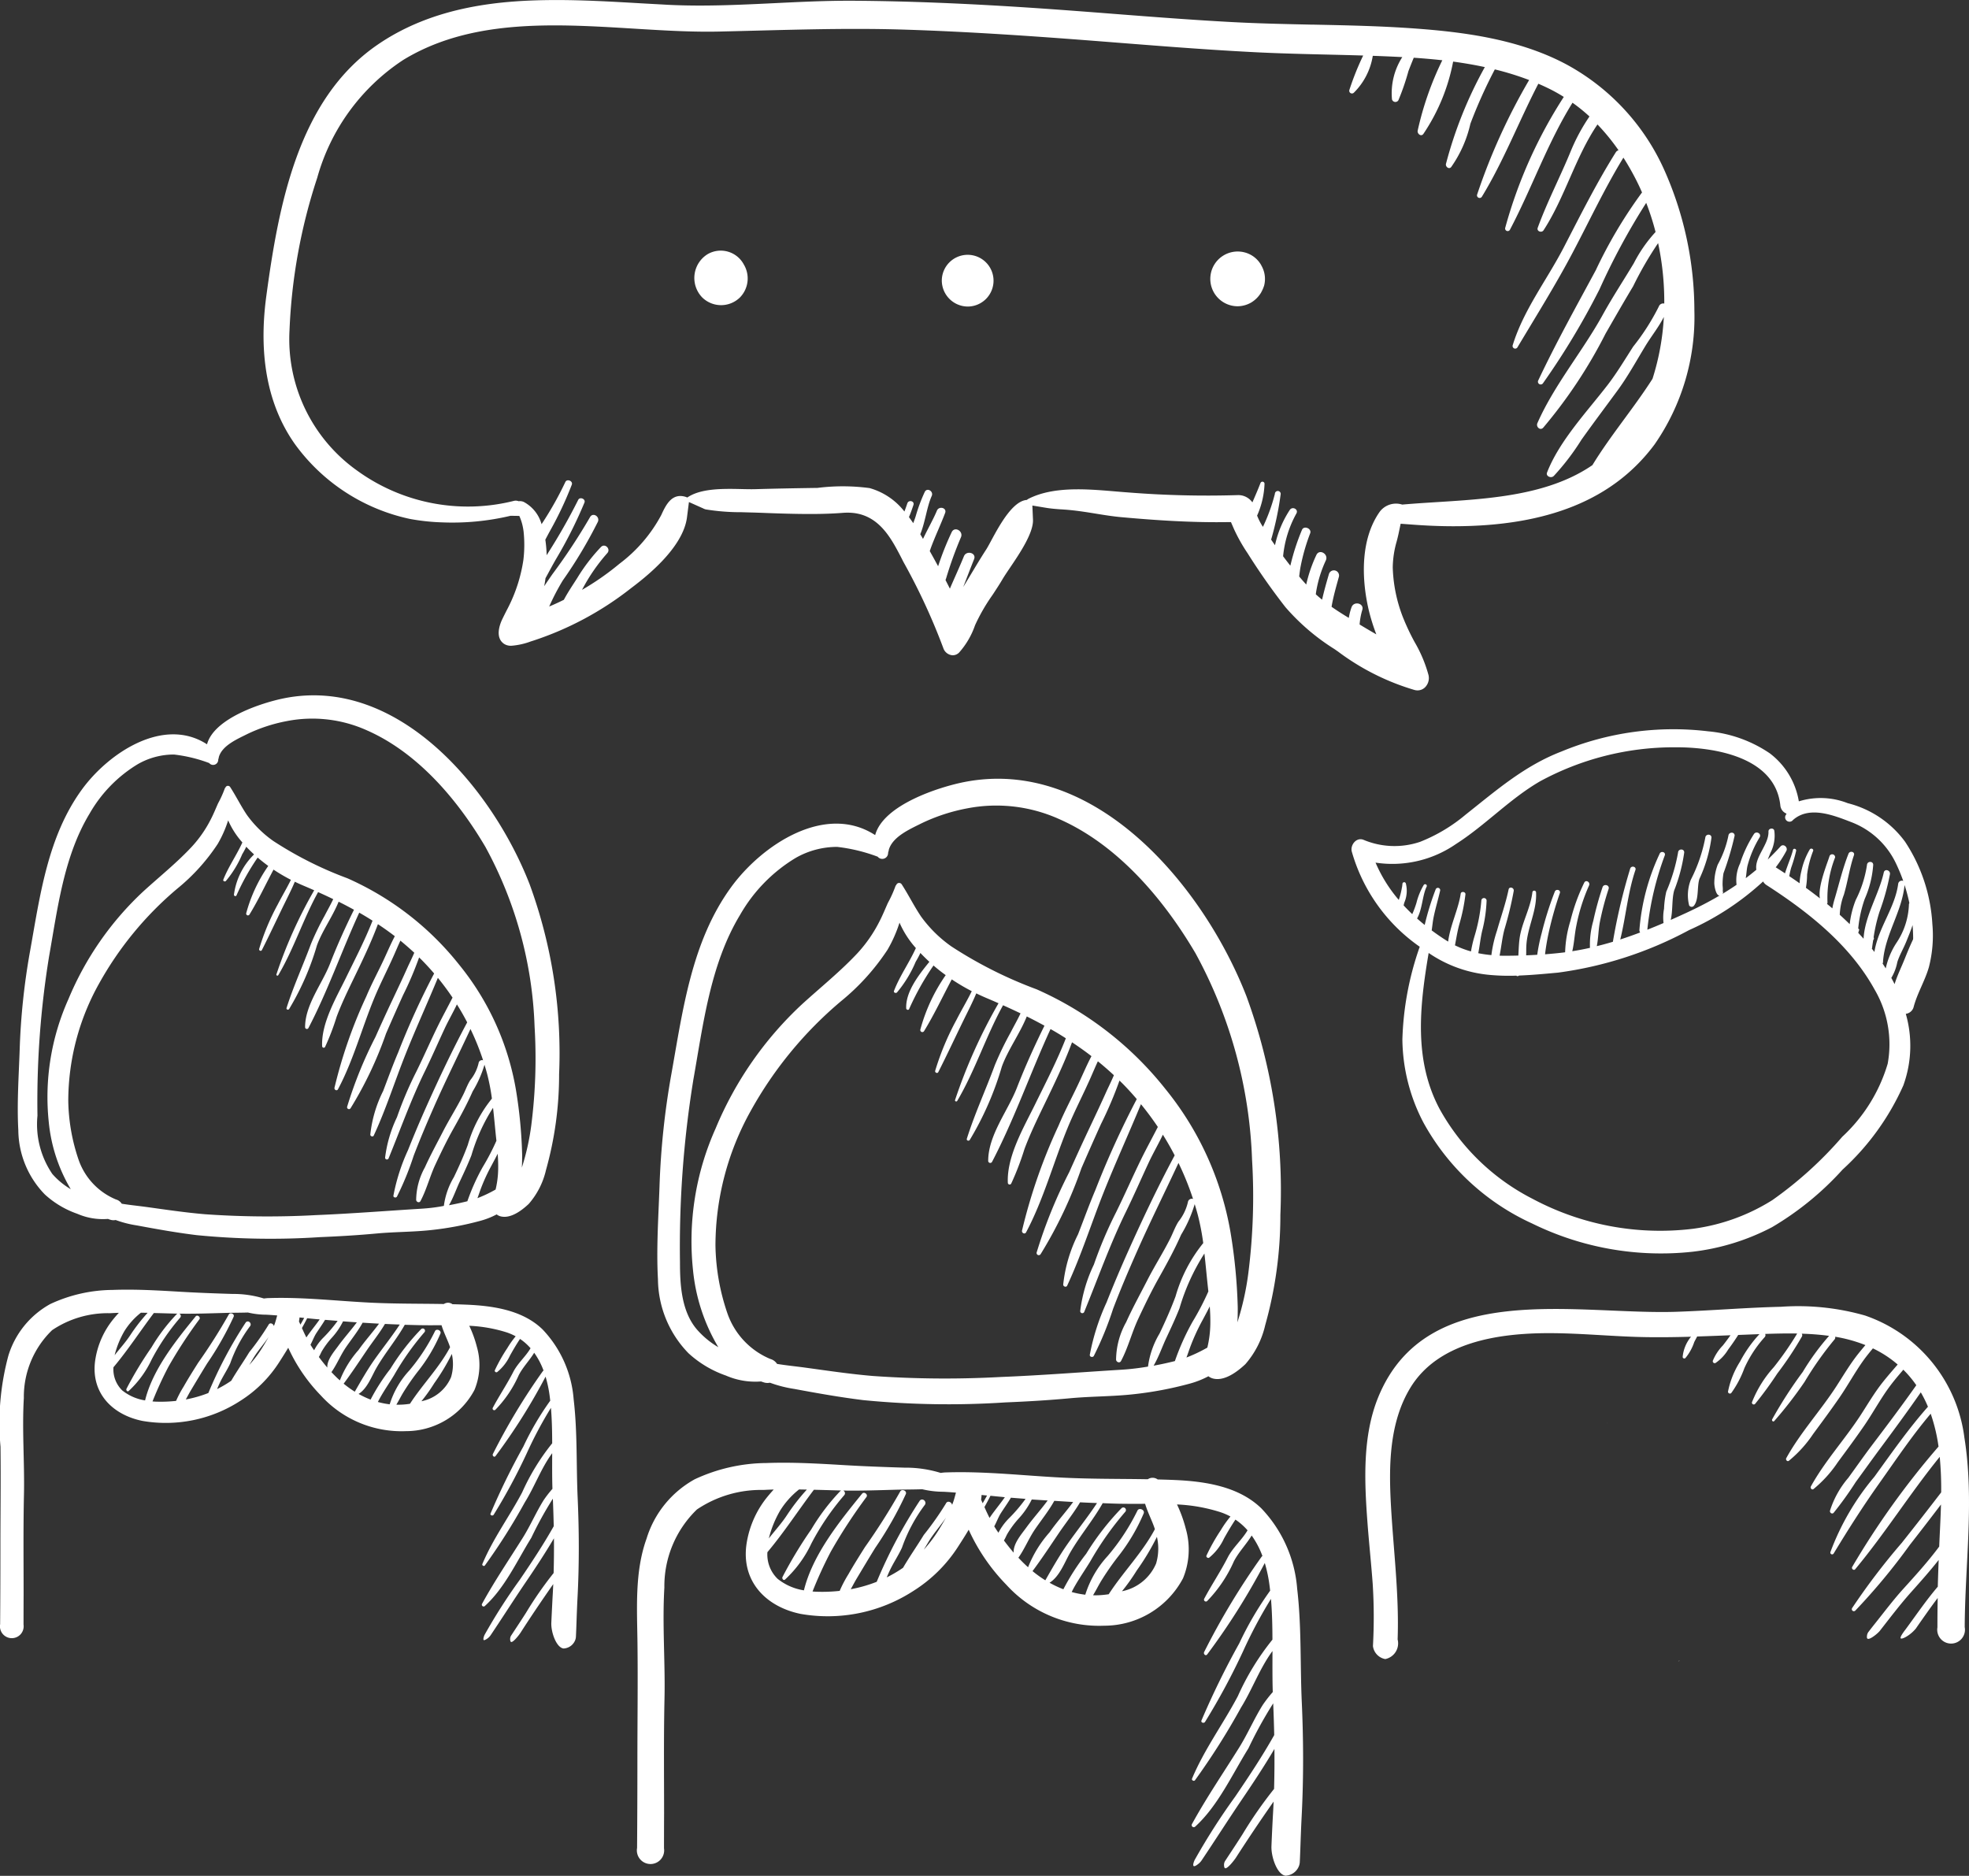 <svg xmlns="http://www.w3.org/2000/svg" width="135.122" height="128.732" viewBox="0 0 135.122 128.732"><rect x="0" y="0" width="135.122" height="128.732" fill="#333333" stroke="none"/><defs><style>.a{fill:#fff;}</style></defs><g transform="translate(-262.56 -229.005)"><path class="a" d="M580.561,298.462a1.891,1.891,0,0,0,.942-.254,1.975,1.975,0,0,0,.686-.689l.025-.05a2.341,2.341,0,0,0,.182-.428,1.832,1.832,0,0,0-.177-1.352l-.03-.059a1.829,1.829,0,0,0-1.119-.861,1.879,1.879,0,1,0-.509,3.693Z" transform="translate(-233.085 -48.439)"></path><path class="a" d="M510.363,299.121a1.775,1.775,0,1,0-1.775-1.775A1.792,1.792,0,0,0,510.363,299.121Z" transform="translate(-181.397 -49.079)"></path><path class="a" d="M427.537,240.682a15.388,15.388,0,0,0-6.657-7.222c-3.265-1.768-7.127-2.257-10.474-2.5-2.33-.17-4.684-.218-6.956-.265l-.131,0c-1.823-.039-3.707-.079-5.561-.181-2.659-.144-5.351-.352-7.957-.554l-.468-.037c-1.5-.116-3.055-.234-4.579-.339-4.86-.333-9.095-.507-12.943-.528h-.273c-1.684,0-3.394.084-5.052.165-1.679.081-3.415.165-5.128.165-.8,0-1.539-.018-2.267-.055l-.271-.016c-.489-.026-.983-.053-1.479-.081l-.087-.005c-1.87-.108-3.806-.221-5.716-.221-3.683,0-8.417.355-12.389,3.123-5.346,3.73-6.7,10.855-7.558,17.238-.544,4.088.116,7.49,1.965,10.109a13.122,13.122,0,0,0,7.878,5.136,14.453,14.453,0,0,0,2.207.239,17.275,17.275,0,0,0,4.717-.451l.6.009a3.6,3.6,0,0,1,.2.568,4.266,4.266,0,0,1,.094.5,8.673,8.673,0,0,1-.013,1.947,10.63,10.63,0,0,1-1.072,3.321c-.129.247-.255.5-.381.759-.171.36-.5,1.243.113,1.676a.855.855,0,0,0,.518.139,4.867,4.867,0,0,0,1.34-.3l.189-.06a21.848,21.848,0,0,0,6.649-3.567c.888-.672,3.588-2.717,3.87-4.884l.134-1.051.972.434a.82.82,0,0,0,.181.071,14.792,14.792,0,0,0,2.443.192l.546.016q.587.015,1.174.039c.872.032,1.957.068,2.979.068.859,0,1.61-.026,2.3-.081.1-.008.2-.01.3-.01,2.07,0,2.955,1.7,3.67,3.076l.152.3a43.016,43.016,0,0,1,2.737,5.911.72.72,0,0,0,.654.5.623.623,0,0,0,.431-.186,5.516,5.516,0,0,0,1.09-1.86l.021-.05a12.877,12.877,0,0,1,1.19-2.054l.026-.039c.223-.342.436-.662.628-.988.134-.229.315-.5.525-.809l.031-.047c.636-.94,1.6-2.367,1.56-3.271l-.042-.972.956.158c.318.053.654.079,1.009.105l.026,0c.134.008.265.018.4.029.686.058,1.369.168,1.973.266.583.095,1.185.192,1.781.244,2.619.236,4.634.341,6.531.341l.78-.005.173,0,.21.484a11.6,11.6,0,0,0,.925,1.642l.05.079a44.235,44.235,0,0,0,2.551,3.628,14.9,14.9,0,0,0,3.365,2.879l.242.168a16.544,16.544,0,0,0,5.238,2.635.814.814,0,0,0,.221.032.73.73,0,0,0,.583-.286.9.9,0,0,0,.171-.764,9.339,9.339,0,0,0-.951-2.262,15.674,15.674,0,0,1-.817-1.739,10.2,10.2,0,0,1-.686-3.384,6.771,6.771,0,0,1,.271-1.792c.047-.179.092-.357.129-.531l.142-.678.691.05c1.035.081,2.023.121,2.937.121,6.478,0,11-1.842,13.807-5.627a15.337,15.337,0,0,0,2.722-9.173A23.77,23.77,0,0,0,427.537,240.682Zm-7.6,21a16.51,16.51,0,0,0,1.915-2.506c.809-1.135,1.647-2.249,2.469-3.37.709-.967,1.287-2.025,1.91-3.05.412-.68.917-1.3,1.271-2a16.993,16.993,0,0,1-.778,4.245c-1.3,2.036-2.871,3.872-4.124,5.924-3.646,2.5-8.74,2.33-13.053,2.708a1.4,1.4,0,0,0-1.529.473c-1.335,1.868-1.271,4.568-.783,6.7a13.481,13.481,0,0,0,.536,1.734c-.365-.21-.733-.426-1.1-.649-.016-.011-.032-.018-.047-.029a4.7,4.7,0,0,1,.179-.985c.163-.462-.567-.657-.733-.2a4.237,4.237,0,0,0-.189.733c-.4-.244-.8-.494-1.18-.762,0-.021.005-.042.008-.06.118-.675.31-1.335.491-1.994a.354.354,0,0,0-.683-.187c-.171.581-.334,1.161-.468,1.752-.147-.118-.292-.242-.431-.368.008-.066.016-.131.026-.194a8.3,8.3,0,0,1,.662-2.133c.2-.433-.436-.814-.646-.379a9.777,9.777,0,0,0-.7,2.036c-.163-.181-.326-.365-.483-.554.031-.25.06-.5.105-.72a13.6,13.6,0,0,1,.649-2.243c.126-.323-.426-.557-.562-.237a15.262,15.262,0,0,0-.759,2.3c-.011.05-.026.1-.042.158-.166-.213-.331-.428-.494-.644v-.008a7.53,7.53,0,0,1,.906-2.919c.176-.286-.255-.525-.444-.26a7.222,7.222,0,0,0-1.019,2.427c-.081-.113-.171-.244-.265-.384v0a21,21,0,0,0,.657-3.137.2.2,0,0,0-.4,0,12.2,12.2,0,0,1-.82,2.262,4.324,4.324,0,0,1-.4-.772,5.882,5.882,0,0,0,.51-2.191.144.144,0,0,0-.281-.037c-.171.444-.363.883-.552,1.321a1.184,1.184,0,0,0-1.017-.5,68.372,68.372,0,0,1-7.518-.184c-2.123-.15-4.876-.568-6.849.447a.6.6,0,0,0-.092.068c-1.216.079-2.349,2.714-2.787,3.394-.549.846-1.051,1.723-1.581,2.582.252-.641.494-1.287.746-1.912.173-.439-.531-.623-.7-.194-.3.736-.641,1.471-.961,2.217-.1-.2-.2-.391-.3-.588l.047-.137a26.675,26.675,0,0,1,1.006-2.787c.2-.423-.42-.793-.628-.368a20.241,20.241,0,0,0-.933,2.343c-.189-.347-.378-.694-.573-1.038l.055-.165c.3-.83.688-1.626,1-2.456.131-.357-.426-.494-.565-.155-.229.557-.617,1.232-.954,1.939-.06-.108-.123-.213-.187-.32.344-.841.449-1.878.785-2.627.144-.32-.318-.6-.478-.278a11.5,11.5,0,0,0-.625,1.679c-.05.155-.108.31-.165.465-.095-.142-.192-.278-.294-.415.116-.271.213-.552.307-.83s-.328-.379-.418-.116c-.063.189-.129.376-.2.562a4.611,4.611,0,0,0-2.393-1.608,13.878,13.878,0,0,0-3.57-.013c-1.421.021-2.84.045-4.261.087-1.25.039-3.481-.25-4.676.573-.037-.016-.074-.032-.113-.045-.938-.286-1.35.533-1.673,1.245a10.159,10.159,0,0,1-2.866,3.342,18.381,18.381,0,0,1-2.572,1.794,12.5,12.5,0,0,1,1.729-2.514c.265-.284-.152-.707-.428-.428a12.416,12.416,0,0,0-1.626,2.125c-.3.473-.644.975-.922,1.5-.331.166-.667.32-1.006.462a15.712,15.712,0,0,1,.93-1.786,31.372,31.372,0,0,0,2.409-4.027c.16-.36-.349-.678-.541-.315a41.1,41.1,0,0,1-2.588,3.922c-.171.249-.363.523-.554.812.037-.181.066-.365.089-.549.255-.465.5-.935.762-1.379a30.4,30.4,0,0,0,1.912-3.812c.1-.247-.315-.423-.431-.181a39.979,39.979,0,0,1-2.073,3.649l-.089.145a8.95,8.95,0,0,0-.092-1.067c.118-.223.234-.447.352-.657a24.179,24.179,0,0,0,1.463-3.113c.1-.255-.326-.433-.441-.187a23.145,23.145,0,0,1-1.482,2.664c-.047.076-.1.152-.15.231a2.487,2.487,0,0,0-1.219-1.526.627.627,0,0,0-.355-.05.523.523,0,0,0-.326-.024,12.956,12.956,0,0,1-10.789-2.1,11.07,11.07,0,0,1-4.608-9.617,38.189,38.189,0,0,1,1.9-10.45,14.233,14.233,0,0,1,5.905-8.094c6.349-3.877,14.7-1.792,21.665-1.947,4.274-.095,8.519-.268,12.8-.131,4.337.139,8.669.436,13,.772,3.636.283,7.269.586,10.91.772,2.5.129,5,.155,7.5.231a18.806,18.806,0,0,0-.951,2.375.186.186,0,0,0,.31.178,4.582,4.582,0,0,0,1.3-2.532q1.013.035,2.025.087a4.591,4.591,0,0,0-.707,2.905.242.242,0,0,0,.439.058,16.288,16.288,0,0,0,.691-2.007c.116-.3.239-.609.363-.912.652.045,1.306.1,1.96.173a21.442,21.442,0,0,0-1.692,4.839c-.032.2.223.426.386.226a13.288,13.288,0,0,0,2.049-4.973c.73.1,1.458.223,2.175.378a28.56,28.56,0,0,0-2.669,6.649c-.037.192.21.391.36.21a8.382,8.382,0,0,0,1.319-2.974,33.551,33.551,0,0,1,1.676-3.728,19.83,19.83,0,0,1,2.354.73,41.774,41.774,0,0,0-3.573,7.873.181.181,0,0,0,.328.139c1.5-2.454,2.551-5.2,3.877-7.757.2.084.389.171.581.263a11.082,11.082,0,0,1,1.166.641,32.142,32.142,0,0,0-4.022,8.992.176.176,0,0,0,.32.134c1.521-2.884,2.574-5.95,4.3-8.727a11.918,11.918,0,0,1,1.164.943,12.934,12.934,0,0,0-1.266,2.338c-.728,1.781-1.626,3.491-2.285,5.3-.089.247.273.37.4.171,1.453-2.23,2.194-5.049,3.7-7.261a14.517,14.517,0,0,1,1.445,1.771.317.317,0,0,0-.187.139c-1.321,2.1-2.438,4.34-3.578,6.541-1.164,2.243-2.751,4.269-3.5,6.707a.18.18,0,0,0,.328.139c1.279-2.146,2.617-4.277,3.783-6.489,1.153-2.18,2.2-4.424,3.489-6.531a18,18,0,0,1,.909,1.6c.129.257.252.52.368.788a31.961,31.961,0,0,0-3.171,5.335c-1.35,2.506-2.732,4.983-3.946,7.558a.19.19,0,0,0,.328.192,50.732,50.732,0,0,0,3.877-6.449,46.417,46.417,0,0,1,3.2-5.921,18,18,0,0,1,.641,2,9.669,9.669,0,0,0-1.492,2.144c-.712,1.187-1.474,2.343-2.141,3.554-1.379,2.5-3.328,4.81-4.476,7.421-.11.25.187.536.4.31a33.361,33.361,0,0,0,4.282-6.462c.625-1.085,1.243-2.167,1.889-3.242a24.224,24.224,0,0,1,1.713-2.961,19.237,19.237,0,0,1,.423,4.148.317.317,0,0,0-.373.2,15.567,15.567,0,0,1-1.76,2.753c-.57.885-1.109,1.794-1.752,2.63-1.413,1.834-3.315,3.838-4.159,6.011C419.386,261.682,419.754,261.848,419.935,261.679Z" transform="translate(-50.761)"></path><path class="a" d="M447.042,297.7a1.863,1.863,0,0,0,.265-2.258,1.794,1.794,0,0,0-2.489-.708,1.92,1.92,0,0,0-.368,2.966A1.848,1.848,0,0,0,447.042,297.7Z" transform="translate(-133.702 -48.284)"></path><g transform="translate(306.27 282.455)"><path class="a" d="M428.98,631.586q0,3-.022,5.992a.937.937,0,1,0,1.848.025q0-1.192.006-2.384c0-2.627-.03-5.255.028-7.881.056-2.54-.159-5.092-.009-7.628a7.317,7.317,0,0,1,2.235-5.36,7.873,7.873,0,0,1,4.57-1.339c.232-.013.464-.023.7-.029-.16.172-.308.346-.44.507a6.69,6.69,0,0,0-1.4,3.063c-.468,2.612,1.2,4.45,3.685,4.965a10.8,10.8,0,0,0,7.754-1.586A9.917,9.917,0,0,0,451,616.885c.207-.323.466-.717.715-1.145a13.283,13.283,0,0,0,2.581,3.774,8.611,8.611,0,0,0,6.727,2.813,6.12,6.12,0,0,0,5.4-3.253,5.165,5.165,0,0,0,.188-3.411,9.194,9.194,0,0,0-.6-1.657,11.452,11.452,0,0,1,2.975.528,4.375,4.375,0,0,1,.693.3,7.09,7.09,0,0,0-.66.931,13.181,13.181,0,0,0-.987,1.751c-.042.1.1.2.186.143a3.7,3.7,0,0,0,1.015-1.313c.25-.445.506-.883.787-1.3a4.306,4.306,0,0,1,.832.735c-.393.669-1.011,1.177-1.37,1.879-.493.965-1.1,1.864-1.607,2.822a.131.131,0,0,0,.2.158,9.263,9.263,0,0,0,1.837-2.726c.336-.651.852-1.165,1.222-1.776a5.958,5.958,0,0,1,.74,1.408.2.2,0,0,0-.074.071,49.636,49.636,0,0,0-3.931,6.524c-.055.127.1.288.209.162a46.59,46.59,0,0,0,3.957-6.279,9.715,9.715,0,0,1,.322,1.524c.017.125.031.251.045.376a22.743,22.743,0,0,0-2.121,3.618,55.425,55.425,0,0,0-2.591,5.288c-.061.147.164.219.244.1a46.133,46.133,0,0,0,2.614-4.856,32.086,32.086,0,0,1,1.911-3.589c.078.931.1,1.866.1,2.8a17.622,17.622,0,0,0-2.376,3.883c-1.012,1.908-2.3,3.65-3.141,5.655-.045.107.124.2.2.114a48.028,48.028,0,0,0,3.156-4.984c.788-1.271,1.285-2.694,2.164-3.887,0,.939-.01,1.879.02,2.815a8.829,8.829,0,0,0-.689.887c-.594.949-1.031,1.984-1.623,2.932-1.08,1.729-2.256,3.456-3.234,5.242a.143.143,0,0,0,.224.173c1.57-1.434,2.542-3.589,3.652-5.373a28.963,28.963,0,0,1,1.7-3.087q.045,1.091.07,2.177c-.818,1.455-1.742,2.846-2.68,4.227a44.527,44.527,0,0,0-2.788,4.361c-.083.19-.119.362-.06.4.076.054.294-.119.384-.2a1.113,1.113,0,0,0,.166-.193c.908-1.352,1.792-2.742,2.726-4.121.784-1.156,1.557-2.32,2.266-3.522q.014,1.371-.024,2.743a28.909,28.909,0,0,0-2.175,3.128c-.38.6-.781,1.2-1.174,1.8a.5.5,0,0,0-.085.3c0,.05.009.183.066.213.148.077.629-.533.757-.733q.586-.913,1.211-1.845.686-1.023,1.368-1.993c-.011.252-.022.5-.037.756-.044.766-.08,1.533-.111,2.3-.03.74.392,1.959.966,2.03a1.036,1.036,0,0,0,.932-.692.889.889,0,0,0,.047-.255c.04-.772.061-1.822.125-3.064.138-2.651.13-5.259.011-7.912-.116-2.585-.012-5.194-.316-7.768a8.983,8.983,0,0,0-2.451-5.51c-1.559-1.522-3.882-1.864-5.962-1.954-.387-.017-.774-.028-1.161-.038-.016-.01-.031-.023-.047-.032a.593.593,0,0,0-.63.018c-1.93-.033-3.863-.013-5.793-.108-2.671-.131-5.345-.449-8.022-.361-.134,0-.267.017-.4.034a8.17,8.17,0,0,0-2.483-.36c-1.366-.042-2.732-.091-4.1-.172-1.783-.106-3.58-.212-5.367-.146a11.826,11.826,0,0,0-4.924,1.114,6.987,6.987,0,0,0-3.309,4.077c-.824,2.289-.648,4.809-.622,7.2C429.018,626.234,428.98,628.909,428.98,631.586Zm35.595-13.523a3.226,3.226,0,0,1-2.341,1.9,13.742,13.742,0,0,0,1.019-1.433,16.541,16.541,0,0,0,1.379-2.3A3.6,3.6,0,0,1,464.575,618.063Zm-2.516-4.107c.583.012,1.172.008,1.763.006.15.5.392.99.571,1.457.036.094.068.189.1.283-.856,1.611-2.179,2.937-3.169,4.466-.2.03-.387.05-.567.062s-.34.012-.509.008c.188-.3.347-.626.529-.933a19.121,19.121,0,0,1,1.147-1.666,12.932,12.932,0,0,0,1.8-3.018c.1-.25-.328-.429-.433-.183a14.954,14.954,0,0,1-2.033,3.1,6.99,6.99,0,0,0-1.541,2.662,6.043,6.043,0,0,1-.935-.185c.077-.148.154-.3.238-.442.326-.565.7-1.105,1.039-1.66a21.332,21.332,0,0,1,2.4-3.4.179.179,0,0,0-.253-.253,17.955,17.955,0,0,0-2.424,3.125,15.8,15.8,0,0,0-1.569,2.441,7.1,7.1,0,0,1-.95-.448c.684-.415,1.036-1.4,1.408-2.051.679-1.18,1.568-2.222,2.241-3.41Q461.487,613.944,462.059,613.957Zm-1.538-.046c-.644.981-1.386,1.893-2.056,2.856-.537.773-1.022,1.626-1.491,2.446a8.424,8.424,0,0,1-.878-.631c.629-.843,1.213-1.728,1.8-2.6.488-.721,1.026-1.385,1.462-2.122Q459.94,613.889,460.521,613.91Zm-1.636-.073c-.519.706-1.113,1.359-1.617,2.078a8.03,8.03,0,0,0-1.477,2.4c-.053-.047-.106-.094-.158-.143-.177-.166-.347-.338-.511-.514a.168.168,0,0,0,.028-.03c.417-.6.7-1.31,1.121-1.925.448-.655.939-1.257,1.319-1.945Q458.238,613.8,458.886,613.838Zm-1.753-.1c-.474.64-1.011,1.233-1.479,1.877-.329.453-.888,1.087-.852,1.7-.233-.27-.454-.55-.668-.837.084-.128.139-.273.221-.429a6.545,6.545,0,0,1,.814-1.1,5.58,5.58,0,0,0,.876-1.284Q456.589,613.7,457.133,613.733Zm-1.517-.111a10.844,10.844,0,0,1-1.167,1.363,3.983,3.983,0,0,0-.692.958c-.049-.071-.1-.141-.146-.213s-.095-.149-.141-.224c.163-.3.289-.649.458-.913.228-.354.472-.694.686-1.054Q455.116,613.583,455.616,613.622Zm-1.55-.129.132.011c-.239.342-.5.668-.75,1-.094.127-.2.27-.3.423-.125-.245-.24-.493-.351-.744.142-.256.282-.514.414-.777C453.5,613.44,453.781,613.469,454.065,613.494Zm-1.461-.141.371.037q-.145.266-.3.53l-.11-.25A2.823,2.823,0,0,0,452.6,613.352Zm-2.843,2.23a9.481,9.481,0,0,1-1.124,1.519c.1-.165.2-.331.3-.5.363-.61.836-1.123,1.224-1.7C450.031,615.132,449.9,615.36,449.762,615.583Zm-6.86-2.536h.063a.206.206,0,0,0-.065.044,14.557,14.557,0,0,0-1.991,2.629,29.541,29.541,0,0,0-1.973,3.267c-.045.1.06.259.173.174a8,8,0,0,0,1.813-2.483,17.479,17.479,0,0,1,2.253-3.311.2.2,0,0,0-.074-.318c1.189.021,2.381-.022,3.569-.055.608-.017,1.235-.014,1.859-.034a6.358,6.358,0,0,0,1.452.172c.286.015.573.036.861.059-.059.212-.111.426-.184.633-.025.07-.051.139-.079.208-.038-.2-.324-.319-.427-.091a20.966,20.966,0,0,1-1.516,2.152c-.463.757-.977,1.487-1.424,2.255a8.855,8.855,0,0,1-1.119.66c.069-.163.139-.325.214-.484.25-.532.583-1.016.828-1.551a10.873,10.873,0,0,1,1.553-2.917c.194-.217-.117-.534-.322-.322a33.71,33.71,0,0,0-2.962,5.578,9.645,9.645,0,0,1-1.782.509c.134-.237.258-.481.393-.707.427-.712.852-1.426,1.289-2.133a25.037,25.037,0,0,0,2.1-3.694c.091-.226-.285-.381-.392-.165a44.188,44.188,0,0,1-2.415,3.808c-.387.614-.775,1.229-1.134,1.86a8.78,8.78,0,0,0-.6,1.144,11.026,11.026,0,0,1-1.545.06c-.105,0-.211-.01-.318-.018a28.51,28.51,0,0,1,1.255-2.737,36.44,36.44,0,0,1,2.446-3.748c.125-.173-.161-.394-.3-.228-1.522,1.874-3.391,4.17-3.992,6.635a3.832,3.832,0,0,1-1.806-.792,2.323,2.323,0,0,1-.7-1.827c1.14-1.356,2.12-2.868,3.19-4.284C441.7,613.011,442.3,613.032,442.9,613.046Zm-2.824-.073.531.01a14.032,14.032,0,0,0-1.374,1.768c-.356.543-.818,1.049-1.234,1.58a7.309,7.309,0,0,1,.775-1.908A5.65,5.65,0,0,1,440.078,612.973Z" transform="translate(-428.949 -564.21)"></path><path class="a" d="M436.408,471.891a7.383,7.383,0,0,0,2.566,1.53,5.05,5.05,0,0,0,2.411.405c.064.022.128.045.194.065a.811.811,0,0,0,.416.021,8.54,8.54,0,0,0,1.677.428c1.576.294,3.144.572,4.736.768a59.7,59.7,0,0,0,9.741.156c1.489-.06,2.974-.148,4.458-.286,1.451-.135,2.914-.115,4.359-.277a24.734,24.734,0,0,0,3.821-.721,6.143,6.143,0,0,0,1.3-.511.843.843,0,0,0,.281.146c.8.235,1.709-.463,2.254-.975a6.167,6.167,0,0,0,1.361-2.675,27.8,27.8,0,0,0,1.041-7.569A38.768,38.768,0,0,0,474.7,447.4c-2.923-7.528-10.383-16.512-19.417-14.7-1.672.336-5.509,1.551-6.066,3.632-3.423-2.221-7.772.668-9.888,3.577-2.713,3.731-3.309,8.412-4.1,12.836a53.625,53.625,0,0,0-.811,7.684c-.073,2.11-.224,4.275-.107,6.384A7.365,7.365,0,0,0,436.408,471.891Zm29.718,1.129c-2.764.17-5.531.391-8.3.5a70.207,70.207,0,0,1-8.769-.07c-1.554-.131-3.1-.362-4.642-.573-.643-.088-1.291-.151-1.931-.255a.8.8,0,0,0-.461-.339,5.256,5.256,0,0,1-2.957-3.163,15.052,15.052,0,0,1-.809-4.628,19.037,19.037,0,0,1,2.419-9.232,26.851,26.851,0,0,1,6.189-7.523,15.608,15.608,0,0,0,3.2-3.538,9.217,9.217,0,0,0,.823-1.859,6.526,6.526,0,0,0,1.079,1.695l.043.049c-.45,1-1.1,1.9-1.5,2.936-.047.118.116.184.2.114A8.223,8.223,0,0,0,452,445.02a6.173,6.173,0,0,0,.32-.6q.3.315.617.608c-.722.886-1.637,2.056-1.59,3.187,0,.1.152.157.2.054a18.429,18.429,0,0,1,1.674-2.989q.4.347.837.661a12,12,0,0,0-1.74,3.734.14.14,0,0,0,.255.108c.7-1.144,1.271-2.363,1.9-3.55a14.091,14.091,0,0,0,1.373.81c-.327.669-.72,1.32-1.046,1.962a18.36,18.36,0,0,0-1.464,3.5c-.034.126.152.211.214.09.613-1.207,1.183-2.437,1.779-3.654.275-.561.578-1.147.826-1.747q.347.169.7.319.418.176.828.358a36.318,36.318,0,0,0-2.983,6.64c-.031.089.1.14.148.063,1.237-2.1,1.968-4.435,3.145-6.565q.606.271,1.2.556c-.209.448-.463.885-.665,1.284a21.983,21.983,0,0,0-1.09,2.248c-.622,1.69-1.389,3.353-1.93,5.07-.04.126.134.183.2.085a21.245,21.245,0,0,0,2.2-5.025c.415-1.153,1.238-2.268,1.714-3.451q.615.307,1.213.635c-.688,1.394-1.328,2.811-1.892,4.261-.62,1.592-1.972,3.252-1.969,5.022a.141.141,0,0,0,.26.07c1.539-2.945,2.629-6.1,4.017-9.122q.534.3,1.051.634c-.607,1.553-1.376,3.035-2.111,4.534-.777,1.585-1.949,3.563-1.87,5.38a.124.124,0,0,0,.23.062,19.256,19.256,0,0,0,.914-2.384c.387-1.033.869-2.03,1.349-3.022.683-1.412,1.367-2.826,1.913-4.295.454.3.9.616,1.333.951l-.008.015c-.288.548-.534,1.118-.793,1.68-.474,1.031-1.016,2.019-1.454,3.067a37.764,37.764,0,0,0-2.511,7.211c-.031.162.193.279.279.118,1.2-2.251,1.879-4.8,2.847-7.159.487-1.186,1.085-2.32,1.6-3.494.158-.361.313-.727.48-1.086q.56.455,1.1.956c-.2.468-.451.975-.5,1.087-.392.879-.806,1.75-1.216,2.62q-.689,1.462-1.347,2.94a33.23,33.23,0,0,0-2.238,5.517.15.15,0,0,0,.273.115,29.967,29.967,0,0,0,2.8-5.9q.657-1.515,1.337-3.019a26.888,26.888,0,0,0,1.275-2.993c.092.091.185.179.275.272q.472.483.91,1a61.423,61.423,0,0,0-2.832,6.219c-.429,1.01-.8,2.043-1.2,3.066a10.027,10.027,0,0,0-1.016,3.444c0,.137.209.21.272.074.958-2.055,1.649-4.247,2.485-6.354.814-2.051,1.736-4.059,2.578-6.1q.616.753,1.159,1.562c-.368.721-.758,1.43-1.117,2.157-.6,1.222-1.143,2.472-1.746,3.694a28.961,28.961,0,0,0-1.525,3.592,10.229,10.229,0,0,0-.939,3.2.144.144,0,0,0,.281.038c.934-2.282,1.756-4.608,2.841-6.826.551-1.127,1.051-2.276,1.58-3.413.3-.641.663-1.266.97-1.911q.434.693.811,1.419c-1.16,2.164-2.212,4.39-3.215,6.63q-.768,1.716-1.461,3.464a15.4,15.4,0,0,0-1.149,3.593c-.02.153.21.2.278.075a22.871,22.871,0,0,0,1.319-3.226c.5-1.315,1.053-2.613,1.623-3.9.91-2.06,1.917-4.074,2.866-6.116a19.819,19.819,0,0,1,1,2.473.267.267,0,0,0-.353.216,3.335,3.335,0,0,1-.65,1.339c-.225.356-.372.774-.56,1.151-.5.994-1.1,1.928-1.6,2.915-.484.942-.994,1.869-1.43,2.835a5.393,5.393,0,0,0-.69,2.572c.015.168.247.264.339.092.482-.9.736-1.936,1.169-2.866.444-.953.908-1.912,1.423-2.829.546-.973,1.083-1.949,1.532-2.971a8.877,8.877,0,0,0,.933-2.1c.077.253.152.508.219.764a16.542,16.542,0,0,1,.367,1.91,10.293,10.293,0,0,0-1.9,3.657c-.323.872-.7,1.714-1.1,2.552a5.9,5.9,0,0,0-.79,2.266C467.323,472.911,466.716,472.984,466.126,473.02Zm2.2-.277c.352-.6.581-1.282.876-1.911.314-.67.628-1.339.9-2.029a14.516,14.516,0,0,1,1.709-3.758c.087.755.153,1.514.235,2.269q.018.167.036.334a18.144,18.144,0,0,1-1.075,2.065,16.564,16.564,0,0,0-1.221,2.714C469.312,472.547,468.823,472.653,468.328,472.743Zm3.685-1.239a10.4,10.4,0,0,1-1.432.68c.078-.2.147-.41.219-.614a14.153,14.153,0,0,1,.88-1.941c.161-.3.336-.624.5-.953.031.42.048.84.038,1.263A7.345,7.345,0,0,1,472.013,471.5Zm-35.28-18.336c.683-3.83,1.167-7.975,3.215-11.361a10.834,10.834,0,0,1,3.8-3.9,5.718,5.718,0,0,1,2.866-.766,11.636,11.636,0,0,1,2.78.673.4.4,0,0,0,.712-.242c0-.031.011-.06.016-.09a.507.507,0,0,0,.034-.147c.272-.915,1.472-1.422,2.253-1.817a12.622,12.622,0,0,1,3.1-1.017,10.5,10.5,0,0,1,6.328.727c4.03,1.77,7.181,5.5,9.366,9.215a31.823,31.823,0,0,1,3.88,14.171,41.778,41.778,0,0,1-.256,7.781,18.928,18.928,0,0,1-.75,3.373c.021-.343.026-.686.024-1.022a37,37,0,0,0-.494-5.142,21.31,21.31,0,0,0-4.478-9.859,23.292,23.292,0,0,0-8.827-6.829,29.375,29.375,0,0,1-5.841-2.937,8.793,8.793,0,0,1-2.091-2.057c-.485-.717-.857-1.483-1.327-2.208a.21.21,0,0,0-.378.046.174.174,0,0,0-.06.094,8.288,8.288,0,0,1-.518,1.14c-.187.421-.358.845-.57,1.255a9.606,9.606,0,0,1-1.492,2.164c-1.178,1.264-2.547,2.36-3.822,3.523a24.429,24.429,0,0,0-5.932,8.524,18.9,18.9,0,0,0-1.556,9.69,12.757,12.757,0,0,0,1.741,5.326,5.974,5.974,0,0,1-1.455-1.2c-1.07-1.234-1.177-3.058-1.176-4.607A71.463,71.463,0,0,1,436.732,453.168Z" transform="translate(-432.869 -432.471)"></path></g><g transform="translate(262.56 276.725)"><path class="a" d="M262.588,583.66q0,2.6-.019,5.206a.814.814,0,1,0,1.606.022q0-1.036.005-2.071c0-2.282-.026-4.566.024-6.847.048-2.207-.138-4.424-.008-6.628a6.357,6.357,0,0,1,1.942-4.657,6.839,6.839,0,0,1,3.971-1.163c.2-.011.4-.02.606-.026-.139.15-.268.3-.382.44a5.813,5.813,0,0,0-1.214,2.661c-.407,2.269,1.042,3.867,3.2,4.314a9.388,9.388,0,0,0,6.737-1.378,8.619,8.619,0,0,0,2.662-2.645c.18-.281.4-.623.622-.995a11.547,11.547,0,0,0,2.242,3.279,7.482,7.482,0,0,0,5.845,2.444,5.317,5.317,0,0,0,4.693-2.827,4.486,4.486,0,0,0,.164-2.964,7.979,7.979,0,0,0-.521-1.439,9.944,9.944,0,0,1,2.585.458,3.81,3.81,0,0,1,.6.264,6.149,6.149,0,0,0-.573.809,11.439,11.439,0,0,0-.857,1.521c-.037.089.086.177.162.124a3.214,3.214,0,0,0,.882-1.141c.217-.387.439-.767.684-1.134a3.735,3.735,0,0,1,.723.639c-.342.581-.879,1.023-1.19,1.633-.428.839-.958,1.62-1.4,2.452a.113.113,0,0,0,.177.137,8.045,8.045,0,0,0,1.6-2.368c.292-.566.74-1.012,1.062-1.543a5.179,5.179,0,0,1,.643,1.223.178.178,0,0,0-.065.062,43.122,43.122,0,0,0-3.415,5.668c-.048.11.09.25.182.14A40.495,40.495,0,0,0,300,571.876a8.447,8.447,0,0,1,.28,1.325c.014.109.027.218.039.327a19.751,19.751,0,0,0-1.843,3.144,48.1,48.1,0,0,0-2.251,4.594c-.053.128.142.19.212.089a40.118,40.118,0,0,0,2.271-4.219,27.925,27.925,0,0,1,1.66-3.119c.068.809.084,1.621.086,2.434a15.315,15.315,0,0,0-2.064,3.374c-.879,1.658-2,3.172-2.729,4.913-.039.093.108.176.17.1a41.717,41.717,0,0,0,2.742-4.331c.685-1.1,1.117-2.341,1.88-3.377,0,.816-.009,1.633.018,2.446a7.65,7.65,0,0,0-.6.771c-.516.825-.9,1.724-1.411,2.548-.939,1.5-1.96,3-2.81,4.555a.125.125,0,0,0,.2.15c1.364-1.245,2.209-3.118,3.172-4.668a25.131,25.131,0,0,1,1.478-2.682q.039.948.06,1.891c-.71,1.264-1.513,2.473-2.328,3.673a38.613,38.613,0,0,0-2.422,3.789c-.072.165-.1.315-.052.351s.256-.1.334-.175a.97.97,0,0,0,.144-.167c.789-1.174,1.557-2.382,2.369-3.58.681-1,1.353-2.016,1.969-3.06.008.794,0,1.588-.022,2.383a25.191,25.191,0,0,0-1.889,2.717c-.33.521-.678,1.04-1.02,1.564a.434.434,0,0,0-.074.26c0,.043.008.159.058.185.129.067.547-.463.658-.637q.509-.793,1.052-1.6.6-.889,1.189-1.732c-.01.219-.019.437-.032.656-.038.666-.069,1.332-.1,2-.026.643.34,1.7.839,1.764a.9.9,0,0,0,.809-.6.763.763,0,0,0,.041-.221c.035-.671.053-1.583.109-2.662.12-2.3.112-4.57.009-6.875-.1-2.246-.01-4.513-.275-6.749a7.807,7.807,0,0,0-2.13-4.787c-1.355-1.322-3.373-1.619-5.18-1.7-.336-.014-.672-.025-1.008-.033-.014-.009-.027-.02-.041-.029a.516.516,0,0,0-.547.016c-1.677-.029-3.356-.011-5.033-.094-2.32-.114-4.644-.39-6.97-.314-.116,0-.232.015-.348.029a7.1,7.1,0,0,0-2.157-.313c-1.187-.036-2.374-.079-3.56-.149-1.549-.092-3.111-.184-4.663-.126a10.275,10.275,0,0,0-4.279.968,6.072,6.072,0,0,0-2.875,3.542,17.8,17.8,0,0,0-.54,6.251C262.621,579.009,262.588,581.334,262.588,583.66Zm30.926-11.75a2.8,2.8,0,0,1-2.034,1.654,11.961,11.961,0,0,0,.886-1.245,14.4,14.4,0,0,0,1.2-2A3.13,3.13,0,0,1,293.514,571.911Zm-2.186-3.568c.507.011,1.018.007,1.532.005.131.435.341.86.5,1.266.031.081.06.164.086.246-.744,1.4-1.893,2.552-2.753,3.88-.171.026-.336.044-.493.054s-.3.01-.442.007c.163-.263.3-.544.46-.811a16.5,16.5,0,0,1,1-1.447,11.236,11.236,0,0,0,1.567-2.622c.084-.217-.285-.372-.377-.159a13.006,13.006,0,0,1-1.766,2.7,6.067,6.067,0,0,0-1.339,2.313,5.233,5.233,0,0,1-.812-.16c.067-.128.134-.258.207-.384.283-.49.606-.96.9-1.443a18.558,18.558,0,0,1,2.083-2.952.155.155,0,0,0-.22-.22,15.61,15.61,0,0,0-2.106,2.715,13.734,13.734,0,0,0-1.363,2.121,6.171,6.171,0,0,1-.825-.389c.594-.36.9-1.22,1.223-1.782.59-1.025,1.362-1.93,1.948-2.963Q290.831,568.331,291.328,568.343Zm-1.336-.04c-.559.852-1.2,1.644-1.786,2.481-.467.671-.888,1.413-1.3,2.125a7.378,7.378,0,0,1-.763-.549c.546-.733,1.053-1.5,1.565-2.257.423-.626.891-1.2,1.27-1.844Q289.487,568.284,289.992,568.3Zm-1.421-.063c-.451.613-.967,1.181-1.405,1.806a6.987,6.987,0,0,0-1.283,2.088c-.046-.041-.092-.082-.138-.124-.154-.144-.3-.294-.444-.447a.144.144,0,0,0,.024-.026c.363-.521.608-1.138.974-1.673.39-.569.816-1.092,1.146-1.69Q288.008,568.209,288.571,568.24Zm-1.523-.091c-.412.556-.878,1.071-1.285,1.631-.286.394-.771.945-.741,1.475-.2-.235-.395-.478-.58-.728.073-.111.12-.237.192-.373a5.7,5.7,0,0,1,.707-.957,4.845,4.845,0,0,0,.761-1.115Q286.576,568.117,287.048,568.149Zm-1.318-.1a9.419,9.419,0,0,1-1.014,1.185,3.471,3.471,0,0,0-.6.833c-.042-.061-.085-.123-.127-.185s-.082-.129-.122-.194c.141-.262.251-.564.4-.793.2-.308.41-.6.6-.916Zm-1.347-.112.114.01c-.207.3-.434.58-.652.873-.082.11-.175.235-.259.368-.108-.213-.209-.429-.305-.646.124-.223.245-.447.36-.675C283.888,567.894,284.136,567.918,284.383,567.94Zm-1.269-.123.322.032q-.126.232-.259.46l-.1-.217A2.563,2.563,0,0,0,283.114,567.818Zm-2.47,1.938a8.241,8.241,0,0,1-.976,1.32c.087-.143.172-.288.258-.432.315-.53.727-.976,1.063-1.48C280.877,569.364,280.76,569.562,280.644,569.756Zm-5.96-2.2h.054a.18.18,0,0,0-.056.039,12.665,12.665,0,0,0-1.73,2.284,25.667,25.667,0,0,0-1.714,2.838c-.039.087.053.225.151.151a6.955,6.955,0,0,0,1.575-2.157,15.168,15.168,0,0,1,1.958-2.877.171.171,0,0,0-.064-.277c1.033.019,2.069-.019,3.1-.048.529-.015,1.073-.012,1.615-.029a5.53,5.53,0,0,0,1.262.15c.249.013.5.032.748.051-.051.184-.1.37-.16.55-.022.06-.045.121-.069.181-.033-.174-.281-.277-.371-.079a18.211,18.211,0,0,1-1.317,1.87c-.4.658-.848,1.292-1.237,1.959a7.733,7.733,0,0,1-.973.573c.06-.141.12-.282.185-.421.217-.462.507-.883.719-1.347a9.455,9.455,0,0,1,1.349-2.535c.169-.189-.1-.464-.279-.279A29.263,29.263,0,0,0,276.858,573a8.4,8.4,0,0,1-1.548.442c.116-.206.224-.418.342-.615.371-.619.741-1.239,1.12-1.853a21.776,21.776,0,0,0,1.823-3.21c.079-.2-.247-.331-.341-.143a38.39,38.39,0,0,1-2.1,3.309c-.337.534-.673,1.068-.985,1.616a7.62,7.62,0,0,0-.525.994,9.629,9.629,0,0,1-1.342.053c-.091,0-.183-.009-.276-.016a24.774,24.774,0,0,1,1.091-2.378,31.646,31.646,0,0,1,2.125-3.257c.108-.151-.14-.342-.257-.2-1.322,1.628-2.946,3.623-3.469,5.765a3.33,3.33,0,0,1-1.57-.688,2.018,2.018,0,0,1-.6-1.587c.991-1.178,1.842-2.492,2.772-3.722C273.64,567.522,274.163,567.539,274.684,567.552Zm-2.454-.064.462.008a12.22,12.22,0,0,0-1.193,1.536c-.309.472-.71.912-1.073,1.373a6.352,6.352,0,0,1,.674-1.658A4.907,4.907,0,0,1,272.23,567.488Z" transform="translate(-262.56 -525.121)"></path><path class="a" d="M269.042,444.909a6.409,6.409,0,0,0,2.23,1.329,4.386,4.386,0,0,0,2.1.352c.056.019.111.039.168.056a.707.707,0,0,0,.362.018,7.427,7.427,0,0,0,1.457.372c1.369.255,2.731.5,4.115.668a51.875,51.875,0,0,0,8.464.135c1.293-.053,2.584-.129,3.873-.249,1.261-.117,2.532-.1,3.788-.241a21.513,21.513,0,0,0,3.32-.626,5.322,5.322,0,0,0,1.13-.444.725.725,0,0,0,.244.127c.7.2,1.485-.4,1.958-.847a5.357,5.357,0,0,0,1.183-2.324,24.162,24.162,0,0,0,.9-6.577,33.676,33.676,0,0,0-2.02-13.027c-2.539-6.54-9.021-14.346-16.87-12.768-1.452.292-4.787,1.348-5.271,3.156-2.974-1.93-6.753.58-8.591,3.108-2.357,3.242-2.875,7.309-3.565,11.153a46.5,46.5,0,0,0-.7,6.676c-.063,1.833-.195,3.714-.094,5.547A6.4,6.4,0,0,0,269.042,444.909Zm25.82.981c-2.4.148-4.806.34-7.212.438a61.037,61.037,0,0,1-7.619-.06c-1.35-.114-2.691-.315-4.033-.5-.558-.076-1.121-.131-1.678-.221a.692.692,0,0,0-.4-.294,4.567,4.567,0,0,1-2.569-2.748,13.077,13.077,0,0,1-.7-4.021,16.538,16.538,0,0,1,2.1-8.021,23.327,23.327,0,0,1,5.377-6.536,13.547,13.547,0,0,0,2.78-3.074,8,8,0,0,0,.715-1.615,5.678,5.678,0,0,0,.938,1.472l.038.043c-.391.867-.953,1.655-1.307,2.551-.04.1.1.16.17.1a7.135,7.135,0,0,0,1.125-1.84,5.426,5.426,0,0,0,.278-.517q.258.273.536.528a4.733,4.733,0,0,0-1.381,2.769c0,.086.132.136.173.047a16.047,16.047,0,0,1,1.455-2.6q.351.3.727.574a10.428,10.428,0,0,0-1.512,3.244.122.122,0,0,0,.222.094c.611-.994,1.1-2.053,1.652-3.085a12.248,12.248,0,0,0,1.192.7c-.284.581-.625,1.146-.908,1.7a15.934,15.934,0,0,0-1.271,3.045c-.029.109.132.183.186.078.533-1.049,1.028-2.118,1.545-3.174.239-.487.5-1,.718-1.518q.3.147.609.277.363.153.719.311a31.551,31.551,0,0,0-2.592,5.77c-.027.077.089.122.129.054,1.074-1.822,1.71-3.853,2.732-5.7q.526.235,1.038.483c-.182.389-.4.769-.578,1.115a19.044,19.044,0,0,0-.948,1.953c-.541,1.468-1.207,2.913-1.677,4.4-.034.11.116.159.176.074a18.457,18.457,0,0,0,1.908-4.366c.361-1,1.076-1.971,1.489-3q.535.266,1.054.552c-.6,1.211-1.154,2.442-1.644,3.7-.538,1.383-1.714,2.825-1.711,4.363a.122.122,0,0,0,.226.061c1.337-2.559,2.284-5.3,3.49-7.925q.463.265.913.551c-.528,1.349-1.2,2.637-1.834,3.94-.675,1.377-1.693,3.1-1.625,4.674a.108.108,0,0,0,.2.054,16.691,16.691,0,0,0,.794-2.071c.336-.9.755-1.764,1.172-2.626.594-1.227,1.187-2.455,1.662-3.731.394.261.781.535,1.159.826l-.007.013c-.25.476-.464.971-.689,1.46-.412.9-.883,1.754-1.263,2.665a32.818,32.818,0,0,0-2.182,6.265c-.027.141.168.242.242.1,1.043-1.956,1.632-4.172,2.474-6.22.423-1.03.943-2.016,1.391-3.036.138-.313.272-.632.417-.943q.486.4.953.831c-.173.406-.392.847-.435.944-.34.764-.7,1.52-1.057,2.277q-.6,1.27-1.171,2.554a28.866,28.866,0,0,0-1.945,4.794.13.13,0,0,0,.237.1,26.033,26.033,0,0,0,2.433-5.125q.571-1.316,1.162-2.623a23.341,23.341,0,0,0,1.108-2.6c.08.079.161.156.24.237q.409.419.79.865a53.335,53.335,0,0,0-2.46,5.4c-.373.877-.7,1.775-1.038,2.664a8.713,8.713,0,0,0-.882,2.992c0,.119.181.183.237.064.832-1.785,1.432-3.69,2.159-5.52.707-1.782,1.509-3.526,2.24-5.3q.536.655,1.007,1.357c-.319.627-.658,1.243-.97,1.874-.524,1.061-.994,2.148-1.517,3.21a25.178,25.178,0,0,0-1.325,3.121,8.885,8.885,0,0,0-.816,2.783.125.125,0,0,0,.244.033c.812-1.983,1.526-4,2.469-5.93.479-.979.913-1.978,1.373-2.966.26-.557.576-1.1.843-1.66q.377.6.705,1.233c-1.008,1.88-1.922,3.815-2.793,5.761q-.667,1.491-1.27,3.009a13.367,13.367,0,0,0-1,3.122c-.017.133.182.17.242.066a19.882,19.882,0,0,0,1.146-2.8c.438-1.143.915-2.271,1.41-3.39.79-1.79,1.665-3.54,2.49-5.313a17.24,17.24,0,0,1,.866,2.149.232.232,0,0,0-.307.187,2.9,2.9,0,0,1-.565,1.164c-.2.31-.323.672-.487,1-.43.863-.952,1.676-1.392,2.532-.42.819-.864,1.624-1.242,2.463a4.687,4.687,0,0,0-.6,2.235c.014.146.214.229.295.08.419-.781.639-1.682,1.016-2.49.386-.828.789-1.662,1.236-2.458.475-.845.941-1.694,1.331-2.582a7.719,7.719,0,0,0,.811-1.827c.067.22.132.441.19.664a14.327,14.327,0,0,1,.319,1.659,8.945,8.945,0,0,0-1.654,3.177c-.28.758-.608,1.489-.957,2.217a5.129,5.129,0,0,0-.686,1.969C295.9,445.8,295.374,445.859,294.862,445.89Zm1.913-.24c.306-.522.5-1.114.761-1.66.273-.582.546-1.163.78-1.763a12.607,12.607,0,0,1,1.485-3.265c.075.656.132,1.315.2,1.972q.016.145.032.29a15.723,15.723,0,0,1-.934,1.795,14.394,14.394,0,0,0-1.06,2.358C297.63,445.479,297.2,445.571,296.775,445.65Zm3.2-1.076a9.036,9.036,0,0,1-1.245.591c.068-.176.128-.356.19-.533a12.356,12.356,0,0,1,.765-1.686c.14-.265.292-.542.434-.828.027.365.042.73.033,1.1A6.389,6.389,0,0,1,299.976,444.573Zm-30.653-15.931c.594-3.328,1.014-6.929,2.794-9.871a9.411,9.411,0,0,1,3.3-3.387,4.967,4.967,0,0,1,2.49-.665,10.1,10.1,0,0,1,2.416.585.349.349,0,0,0,.619-.21c0-.027.01-.052.014-.078a.436.436,0,0,0,.029-.127c.236-.8,1.279-1.236,1.958-1.579a10.956,10.956,0,0,1,2.7-.884,9.118,9.118,0,0,1,5.5.632c3.5,1.538,6.239,4.777,8.138,8.006a27.649,27.649,0,0,1,3.371,12.313,36.258,36.258,0,0,1-.223,6.761,16.41,16.41,0,0,1-.651,2.93c.018-.3.022-.6.021-.888a32.168,32.168,0,0,0-.429-4.468,18.512,18.512,0,0,0-3.891-8.566,20.238,20.238,0,0,0-7.67-5.934,25.52,25.52,0,0,1-5.075-2.552,7.648,7.648,0,0,1-1.817-1.787c-.421-.623-.744-1.289-1.153-1.919a.182.182,0,0,0-.329.04.149.149,0,0,0-.052.081,7.205,7.205,0,0,1-.45.991c-.163.366-.311.734-.495,1.09a8.334,8.334,0,0,1-1.3,1.88c-1.023,1.1-2.212,2.051-3.32,3.061a21.229,21.229,0,0,0-5.154,7.406,16.416,16.416,0,0,0-1.352,8.42,11.079,11.079,0,0,0,1.512,4.627,5.185,5.185,0,0,1-1.264-1.044,6.048,6.048,0,0,1-1.022-4A62.108,62.108,0,0,1,269.323,428.642Z" transform="translate(-265.966 -410.659)"></path></g><g transform="translate(355.308 279.021)"><path class="a" d="M700.941,662.888c.151-.018.1-.073,0,0Z" transform="translate(-678.527 -598.897)"></path><path class="a" d="M682.406,600.668c.047-.227,0-.051,0,0Z" transform="translate(-664.861 -552.965)"></path><path class="a" d="M703.844,451.947c.372-.419.217-1.337.393-1.86a9.741,9.741,0,0,0,.825-2.829c.007-.274-.4-.269-.422,0a10.806,10.806,0,0,1-.995,2.892,2.886,2.886,0,0,0-.115,1.756A.2.2,0,0,0,703.844,451.947Z" transform="translate(-680.362 -439.789)"></path><path class="a" d="M655.477,432.791a11.414,11.414,0,0,0-1.872-5.643,6.983,6.983,0,0,0-3.938-2.646,5.05,5.05,0,0,0-3.352-.125,5.206,5.206,0,0,0-2-3.3,8.946,8.946,0,0,0-4.213-1.505,20.076,20.076,0,0,0-10.093,1.391c-2.538.98-4.448,2.654-6.552,4.319a11.288,11.288,0,0,1-3.133,1.873,5.481,5.481,0,0,1-3.891-.141c-.489-.186-.906.359-.8.8a11.933,11.933,0,0,0,4.666,6.542,20.861,20.861,0,0,0-1.191,6.374,12.572,12.572,0,0,0,1.443,5.69,16.153,16.153,0,0,0,7.474,6.934,20.046,20.046,0,0,0,10.966,1.935,15.621,15.621,0,0,0,5.484-1.688,20.618,20.618,0,0,0,4.84-3.951,17.392,17.392,0,0,0,4.169-5.774,7.958,7.958,0,0,0,.171-4.917.639.639,0,0,0,.531-.444c.251-.97.772-1.789,1.051-2.75A8.7,8.7,0,0,0,655.477,432.791Zm-1.577-1.429a.171.171,0,0,0-.031.113,5.032,5.032,0,0,1-.877,2.646,5.267,5.267,0,0,0-.714,1.721q-.105-.169-.216-.336a.268.268,0,0,0,.031-.161c.141-1.847,1.3-3.389,1.477-5.227A11.814,11.814,0,0,1,653.9,431.362Zm-33.784,1.054c.36-.626.365-1.586.654-2.179a.115.115,0,0,0-.2-.116,4.681,4.681,0,0,0-.5,1.235,7.038,7.038,0,0,1-.284.762q-.306-.291-.592-.6c.015-.071.031-.14.05-.2a2.044,2.044,0,0,0,.1-1.31.119.119,0,0,0-.232.033l0,0c-.007.077-.016.152-.028.227a.466.466,0,0,0-.016.061.016.016,0,0,0,0,.014,5.6,5.6,0,0,1-.207.8,9.979,9.979,0,0,1-1.595-2.561,7.666,7.666,0,0,0,5.51-1.27c2.029-1.294,3.685-3.093,5.772-4.306a19.253,19.253,0,0,1,9.237-2.339c2.691-.019,6.9.636,7.26,3.989a.669.669,0,0,0,.426.565c-.012.023-.024.045-.035.069a.3.3,0,0,0,.477.368c1.118-.994,2.78-.327,4,.144A5.6,5.6,0,0,1,653,428.678a12.015,12.015,0,0,1,.48,1.163.25.25,0,0,0-.347.194c-.217,1.653-1.383,3.045-1.632,4.678-.059-.077-.119-.153-.179-.229a.261.261,0,0,0,.028-.134q.032-.221.065-.438a.75.75,0,0,1,.038-.069.13.13,0,0,0-.007-.13,11.065,11.065,0,0,1,.4-1.747,16.02,16.02,0,0,0,.721-2.591c.041-.273-.361-.4-.423-.117-.329,1.493-1.308,2.989-1.387,4.546-.119-.135-.241-.268-.364-.4a1.486,1.486,0,0,1,.053-.172.088.088,0,0,0-.057-.122,8.538,8.538,0,0,1,.448-2.038,7,7,0,0,0,.581-2.333c.005-.278-.409-.272-.427,0a7.8,7.8,0,0,1-.768,2.4,6.48,6.48,0,0,0-.418,1.665q-.334-.327-.682-.641a4.376,4.376,0,0,1,.284-1.384c.266-.893.386-1.825.69-2.706.083-.24-.284-.331-.374-.1-.391.986-.642,2.053-.943,3.07a5.669,5.669,0,0,0-.166.678q-.183-.156-.369-.308a.122.122,0,0,0,.035-.1,7.678,7.678,0,0,1,.524-3.089.2.2,0,0,0-.38-.1c-.109.387-.834,2.11-.662,2.911q-.474-.372-.961-.724a5.914,5.914,0,0,0,.081-.912,6.8,6.8,0,0,1,.414-1.621c.051-.138-.159-.217-.231-.1a4.932,4.932,0,0,0-.577,1.491,3.888,3.888,0,0,0-.12.83q-.354-.249-.711-.488a5.671,5.671,0,0,1,.132-.58,10.221,10.221,0,0,0,.341-1.159c.028-.141-.181-.2-.217-.06-.1.393-.257.764-.393,1.145-.05.14-.11.3-.153.461q-.284-.188-.569-.371a.782.782,0,0,0-.07-.04,8.135,8.135,0,0,0,.729-1.129c.13-.246-.2-.528-.4-.307-.285.316-.578.613-.877.9.069-.167.134-.334.2-.491a2.527,2.527,0,0,0,.251-1.487c-.041-.23-.411-.174-.4.054.032.9-.967,1.746-.833,2.625q-.357.3-.726.577c.052-.307.064-.642.125-.871a7.343,7.343,0,0,1,.826-1.93c.153-.25-.229-.467-.389-.227a8.563,8.563,0,0,0-.951,2.015,2.664,2.664,0,0,0-.242,1.467c-.319.219-.645.428-.978.629l.034-.043a.115.115,0,0,0,0-.12.676.676,0,0,1,0-.116c.008-.118-.015-.248-.016-.367a4.668,4.668,0,0,1,.062-.773,20.1,20.1,0,0,0,.765-2.58c.01-.279-.4-.27-.427,0a7.027,7.027,0,0,1-.733,1.988,3.67,3.67,0,0,0-.234,1.23c-.011.189.1.892.356.893-.72.425-1.474.813-2.261,1.178q-.54.25-1.087.492c.154-.643.067-1.393.235-2.015a11.39,11.39,0,0,0,.692-2.613c.009-.273-.406-.27-.422,0a12.088,12.088,0,0,1-.809,2.691,6.391,6.391,0,0,0-.154,1.17,3.227,3.227,0,0,0-.034.981q-.553.237-1.112.459a20.549,20.549,0,0,1,1.2-5.108c.073-.231-.278-.321-.358-.1a15,15,0,0,0-1.387,5.233.268.268,0,0,0,.053.163c-.452.171-.907.333-1.366.482.39-1.583.514-3.217,1.042-4.771.078-.228-.278-.322-.358-.1a39.737,39.737,0,0,0-1.19,5.028c-.366.11-.735.213-1.105.3.108-.531.11-1.113.206-1.627a19.071,19.071,0,0,1,.605-2.3c.086-.267-.33-.378-.417-.115a21.563,21.563,0,0,0-.633,2.3,5.925,5.925,0,0,0-.229,1.859q-.6.135-1.214.231c.132-.561.161-1.176.272-1.716a12.734,12.734,0,0,1,.881-2.8c.1-.221-.219-.415-.33-.193a13.057,13.057,0,0,0-.953,2.635,8.038,8.038,0,0,0-.361,2.148h0c-.455.058-.915.1-1.377.138.05-.446.126-.888.216-1.328a23.972,23.972,0,0,1,.8-2.873c.075-.223-.266-.309-.347-.1a22.557,22.557,0,0,0-.9,2.847,12.093,12.093,0,0,0-.306,1.487q-.379.023-.759.037c.007-.231,0-.447.01-.606.047-1.279.735-2.414.669-3.717a.127.127,0,0,0-.253,0c-.133,1.114-.734,2.089-.88,3.18-.052.384-.059.773-.083,1.16-.279.007-.557.012-.834.013-.152,0-.3,0-.453-.007.12-.6.18-1.242.337-1.818a24.116,24.116,0,0,0,.633-2.624c.036-.228-.3-.331-.352-.1-.2.964-.532,1.891-.8,2.836a8.65,8.65,0,0,0-.381,1.668,8.284,8.284,0,0,1-.9-.131c.1-.5.15-1.033.264-1.517a9.708,9.708,0,0,0,.307-2.088.18.18,0,0,0-.36,0,11.807,11.807,0,0,1-.482,2.483,8.61,8.61,0,0,0-.229,1,6.327,6.327,0,0,1-1.1-.418c.094-.484.169-.974.3-1.448a12.372,12.372,0,0,0,.42-2.051c.018-.185-.3-.229-.326-.044-.147,1.035-.725,2.184-.861,3.286l-.077-.046c-.358-.225-.71-.466-1.053-.722.046-.307.074-.62.135-.918.125-.605.307-1.2.443-1.8a.16.16,0,0,0-.309-.085,18.315,18.315,0,0,0-.749,2.431Q620.369,432.642,620.116,432.416Zm32.293,9.978a11.146,11.146,0,0,1-3.112,5,26.509,26.509,0,0,1-4.8,4.349,13.567,13.567,0,0,1-5.5,1.974,18.58,18.58,0,0,1-10.939-2.054,15.17,15.17,0,0,1-6.377-6.141c-1.816-3.377-1.382-7.113-.77-10.74a8.8,8.8,0,0,0,4.178,1.505,14.509,14.509,0,0,0,1.838.052.116.116,0,0,0,.123.027.593.593,0,0,0,.066-.034c.9-.034,1.793-.12,2.669-.2a26.279,26.279,0,0,0,9-2.92,18.679,18.679,0,0,0,5.077-3.337.7.7,0,0,0,.238.25c2.888,1.861,5.739,4.124,7.422,7.182A7.435,7.435,0,0,1,652.41,442.394Zm1.744-8.543c-.206.433-.389.876-.568,1.323-.23.576-.516,1.151-.7,1.747-.072-.146-.148-.289-.226-.432,0,0,.01-.009.014-.014a3.336,3.336,0,0,0,.4-1.068c.16-.5.434-.95.628-1.437.148-.37.3-.731.419-1.1q.036.451.04.908C654.155,433.8,654.154,433.827,654.154,433.851Z" transform="translate(-615.618 -419.399)"></path><path class="a" d="M660.331,579.3a10.22,10.22,0,0,0-6.819-8.382,16.71,16.71,0,0,0-5.762-.6c-2.389.056-4.772.261-7.161.343-6.865.235-17.139-2.287-20.478,5.85-1.088,2.651-.957,5.724-.751,8.523.106,1.438.262,2.871.367,4.309a36.334,36.334,0,0,1,.016,4.26,1.036,1.036,0,0,0,.845.892,1.1,1.1,0,0,0,.849-1.349c.109-3.084-.285-6.1-.458-9.179-.152-2.718-.128-5.682,1.326-8.082,1.926-3.178,6.133-3.757,9.514-3.757,2.246,0,4.485.243,6.731.274,1.008.014,2.015,0,3.022-.029a2.541,2.541,0,0,0-.575,1.385.112.112,0,0,0,.189.078,3.377,3.377,0,0,0,.607-1.1c.065-.126.133-.253.2-.379.763-.024,1.525-.054,2.287-.085q-.252.354-.523.7a3.275,3.275,0,0,0-.69,1.051.132.132,0,0,0,.193.148,2.971,2.971,0,0,0,.861-.919c.241-.324.472-.656.688-1l.945-.037.512-.019a8.762,8.762,0,0,0-1.331,1.885,6.034,6.034,0,0,0-.827,2.064.132.132,0,0,0,.224.093,7.007,7.007,0,0,0,.9-1.706,8.2,8.2,0,0,1,1.391-2.127.192.192,0,0,0,.035-.223c.732-.025,1.47-.042,2.2-.029l-.009.012a21.338,21.338,0,0,1-1.6,2.3,7.889,7.889,0,0,0-1.494,2.4.126.126,0,0,0,.21.122,25.151,25.151,0,0,0,1.524-2.085,23.538,23.538,0,0,0,1.689-2.536.181.181,0,0,0-.009-.2,17.818,17.818,0,0,1,1.877.148,16.756,16.756,0,0,0-1.808,2.476,29.524,29.524,0,0,0-2.1,3.254c-.044.091.072.2.146.113a27.737,27.737,0,0,0,2.084-2.692,22.811,22.811,0,0,1,2.039-2.891.208.208,0,0,0,.056-.2,10.126,10.126,0,0,1,2.076.574c-.165.193-.327.388-.486.587-.567.712-1.029,1.5-1.523,2.264-1.081,1.665-2.464,3.166-3.424,4.909-.059.106.068.263.18.179a8.4,8.4,0,0,0,1.666-1.839c.612-.829,1.23-1.664,1.814-2.512.549-.8,1.013-1.649,1.569-2.443.223-.319.468-.621.717-.92a7.558,7.558,0,0,1,1.7,1.108l-.07.081c-.318.367-.637.735-.94,1.115-.567.712-1.029,1.5-1.523,2.264-1.081,1.666-2.464,3.166-3.424,4.909-.059.106.068.263.179.18a8.408,8.408,0,0,0,1.666-1.839c.612-.829,1.23-1.664,1.814-2.513.549-.8,1.013-1.649,1.569-2.442.318-.454.674-.878,1.034-1.3l.081-.1c.117.117.233.237.346.365a7.47,7.47,0,0,1,.547.7c-.976,1.385-1.995,2.739-3.019,4.089-.564.744-1.1,1.515-1.649,2.269a6.444,6.444,0,0,0-1.255,2.254c-.03.138.142.261.249.145a23.663,23.663,0,0,0,1.509-2.1c.551-.755,1.095-1.517,1.651-2.268.956-1.289,1.908-2.582,2.822-3.9a8.354,8.354,0,0,1,.491.989c-1.338,1.51-2.493,3.172-3.673,4.8a17.43,17.43,0,0,0-3.023,5.18.123.123,0,0,0,.224.094c.993-1.645,2.011-3.239,3.123-4.808,1.146-1.617,2.254-3.273,3.537-4.787a11.772,11.772,0,0,1,.538,2.254,55.665,55.665,0,0,0-5.924,8.258c-.073.126.109.276.206.159,2.06-2.476,3.771-5.212,5.8-7.712a23.465,23.465,0,0,1,.1,2.438q-1.338,1.746-2.707,3.468a45.861,45.861,0,0,0-3.41,4.48.141.141,0,0,0,.22.17,42.492,42.492,0,0,0,3.742-4.509q1.081-1.38,2.141-2.777c-.027.993-.083,1.967-.122,2.887-.757,1.021-1.617,1.968-2.471,2.911-.649.717-1.242,1.5-1.846,2.261-.179.225-.36.452-.536.684a.5.5,0,0,0-.1.243c-.01.083-.021.18.029.219.116.09.492-.193.676-.358a2.164,2.164,0,0,0,.157-.155c.695-.886,1.39-1.811,2.178-2.693.641-.716,1.281-1.438,1.877-2.193q-.035.917-.061,1.834c-.791.925-1.482,1.944-2.208,2.927-.333.433-.375.576-.336.618.077.083.54-.158.87-.489A2.08,2.08,0,0,0,657,592.4c.239-.348.487-.7.74-1.057s.5-.7.759-1.039c-.014.672-.019,1.344-.019,2.016a.952.952,0,1,0,1.873-.021C660.373,587.984,661.019,583.581,660.331,579.3Z" transform="translate(-618.273 -530.654)"></path></g></g></svg>